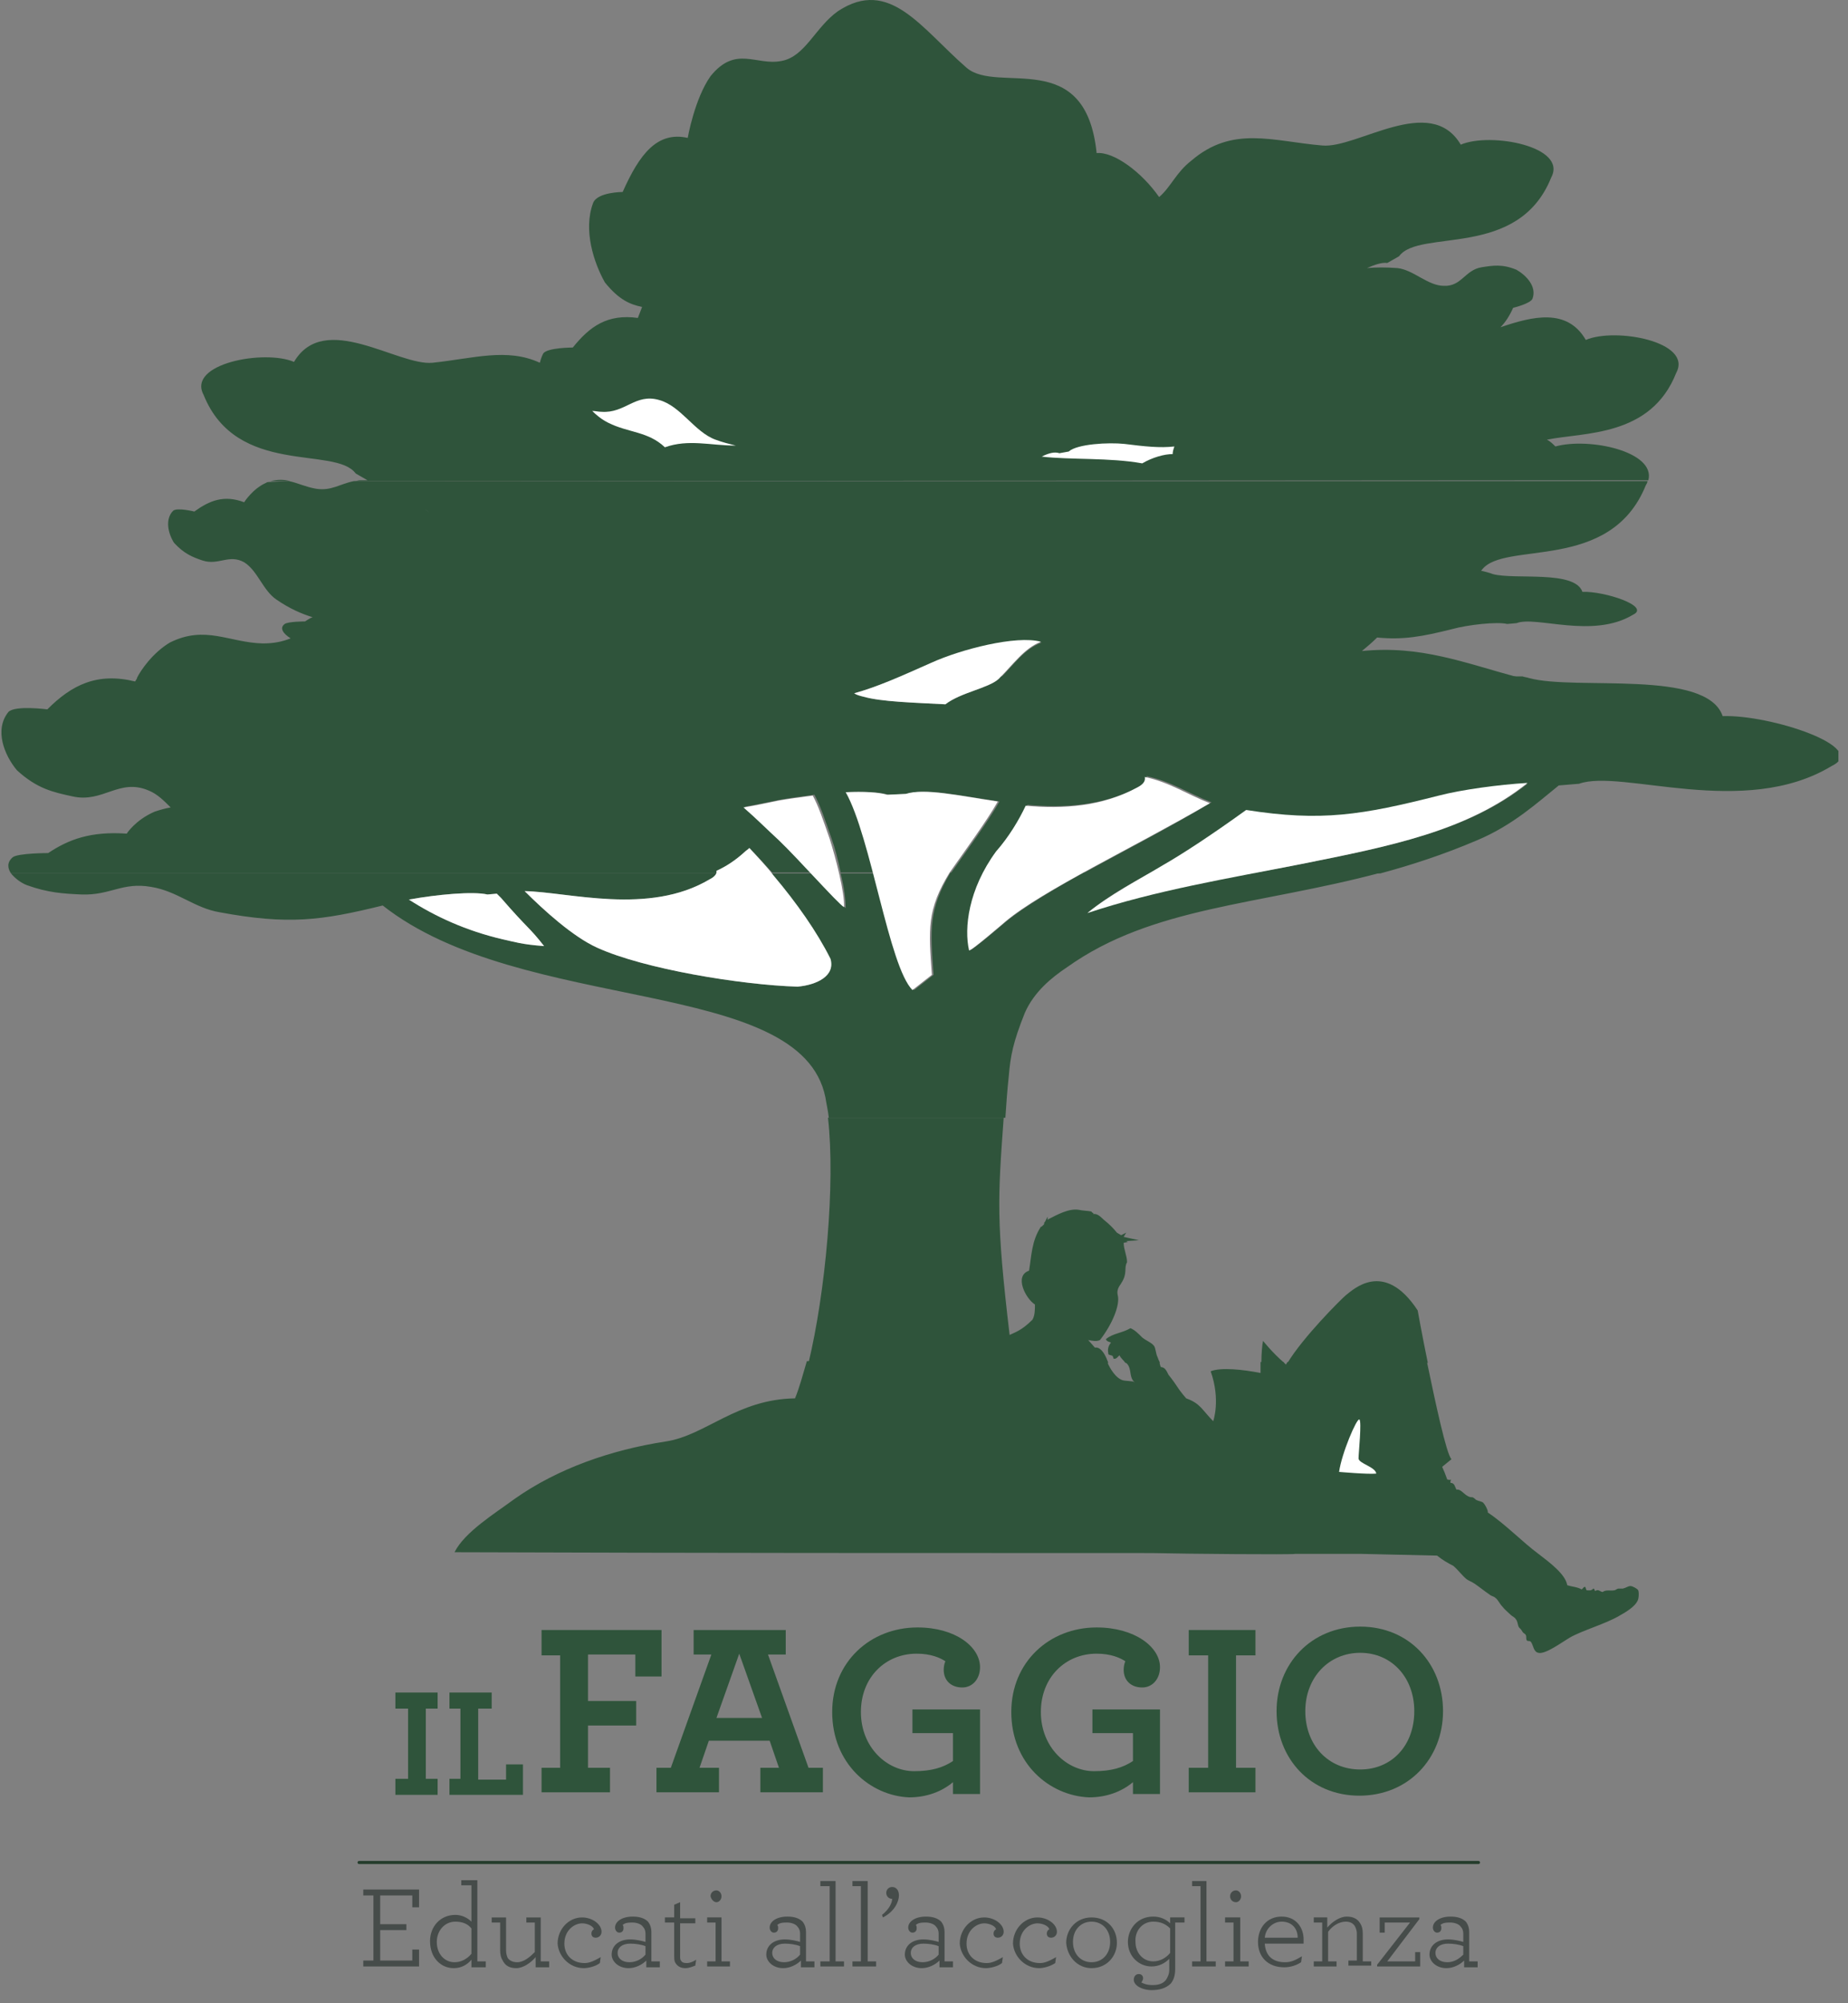 <svg width="84" height="91" viewBox="0 0 84 91" fill="none" xmlns="http://www.w3.org/2000/svg">
<rect x="0" y="0" width="84" height="91" fill="#808080" stroke="none"/>
<g id="Frame" clip-path="url(#clip0_216_1350)">
<g id="Group">
<path id="Vector" d="M17.972 80.804H18.549V77.616H17.972V76.886H19.892V77.616H19.355V80.804H19.892V81.533H17.972V80.804Z" fill="#2F543B"/>
<path id="Vector_2" d="M20.43 80.804H20.929V77.616H20.43V76.886H22.35V77.616H21.736V80.842H23.003V80.151H23.771V81.533H20.43V80.804Z" fill="#2F543B"/>
<path id="Vector_3" d="M24.616 80.304H25.461V75.197H24.616V74.045H30.069V76.157H28.879V75.158H26.728V77.27H28.917V78.384H26.728V80.304H27.727V81.418H24.616V80.304Z" fill="#2F543B"/>
<path id="Vector_4" d="M29.839 80.304H30.492L32.335 75.158H31.529V74.045H35.715V75.158H34.908L36.751 80.304H37.404V81.418H34.562V80.304H35.407L34.985 79.075H32.22L31.797 80.304H32.681V81.418H29.839V80.304ZM34.639 78.039L33.602 75.12L32.566 78.039H34.639Z" fill="#2F543B"/>
<path id="Vector_5" d="M37.827 77.77C37.827 75.504 39.555 73.929 41.705 73.929C43.433 73.929 44.547 74.813 44.547 75.734C44.547 76.272 44.202 76.656 43.741 76.656C43.241 76.656 42.896 76.349 42.896 75.85C42.896 75.696 42.934 75.542 42.973 75.466C42.742 75.312 42.32 75.12 41.667 75.12C40.246 75.12 39.132 76.195 39.132 77.77C39.132 79.383 40.323 80.458 41.552 80.458C42.32 80.458 42.857 80.304 43.318 79.997V78.73H41.475V77.654H44.547V81.495H43.318V80.957C42.819 81.38 42.128 81.648 41.321 81.648C39.555 81.572 37.827 80.112 37.827 77.77Z" fill="#2F543B"/>
<path id="Vector_6" d="M45.968 77.77C45.968 75.504 47.696 73.929 49.847 73.929C51.575 73.929 52.727 74.813 52.727 75.734C52.727 76.272 52.381 76.656 51.92 76.656C51.421 76.656 51.076 76.349 51.076 75.85C51.076 75.696 51.114 75.542 51.152 75.466C50.922 75.312 50.499 75.12 49.847 75.12C48.426 75.12 47.312 76.195 47.312 77.77C47.312 79.383 48.503 80.458 49.731 80.458C50.499 80.458 51.037 80.304 51.498 79.997V78.73H49.655V77.654H52.727V81.495H51.498V80.957C50.999 81.38 50.307 81.648 49.501 81.648C47.696 81.572 45.968 80.112 45.968 77.77Z" fill="#2F543B"/>
<path id="Vector_7" d="M54.033 80.304H54.916V75.197H54.033V74.045H57.066V75.197H56.183V80.304H57.066V81.418H54.033V80.304Z" fill="#2F543B"/>
<path id="Vector_8" d="M58.026 77.731C58.026 75.581 59.601 73.891 61.828 73.891C64.056 73.891 65.592 75.581 65.592 77.731C65.592 79.882 64.017 81.571 61.79 81.571C59.563 81.571 58.026 79.882 58.026 77.731ZM64.286 77.731C64.286 76.195 63.249 75.081 61.828 75.081C60.407 75.081 59.332 76.195 59.332 77.731C59.332 79.267 60.369 80.381 61.828 80.381C63.249 80.381 64.286 79.306 64.286 77.731Z" fill="#2F543B"/>
<path id="Vector_9" d="M16.321 84.606H67.205" stroke="#253D2D" stroke-width="0.139" stroke-linecap="round"/>
<path id="Vector_10" d="M50.346 61.909C50.423 62.101 50.73 62.677 51.114 62.716L51.498 62.754L51.575 62.793C51.344 62.601 51.421 62.293 51.306 62.063C51.268 61.986 51.229 61.948 51.152 61.871H52.688C52.727 61.948 52.727 62.025 52.765 62.101C52.957 62.101 53.034 62.293 53.111 62.447C53.572 63.023 53.456 62.985 53.917 63.522C54.57 63.753 54.647 64.06 55.146 64.559C55.146 64.559 55.492 63.599 55.031 62.293C55.492 62.101 56.529 62.217 57.297 62.37C57.297 62.217 57.297 62.025 57.297 61.871H58.334C58.372 61.909 58.41 61.948 58.449 61.986C58.487 61.948 58.487 61.909 58.526 61.871H64.862C65.246 63.714 65.745 66.057 65.976 66.287L65.553 66.633L65.669 66.902L65.784 67.209C65.822 67.209 65.899 67.247 65.937 67.209C65.976 67.247 65.899 67.286 65.937 67.362C66.129 67.362 66.129 67.555 66.206 67.67C66.398 67.631 66.513 67.862 66.744 67.977C66.821 68.015 66.897 68.015 66.936 68.015C67.013 68.054 67.051 68.092 67.09 68.131C67.243 68.207 67.397 68.207 67.435 68.284C67.512 68.361 67.627 68.591 67.627 68.668V68.707C68.434 69.244 69.202 70.051 69.931 70.588C70.43 70.972 71.16 71.51 71.237 72.009C71.467 72.086 71.698 72.086 71.89 72.201C71.967 72.163 71.967 72.086 72.043 72.086C72.082 72.086 72.082 72.201 72.12 72.24C72.236 72.24 72.312 72.278 72.427 72.163C72.466 72.163 72.466 72.201 72.504 72.278C72.658 72.163 72.735 72.317 72.85 72.317C73.004 72.201 73.195 72.278 73.388 72.24C73.426 72.24 73.503 72.163 73.58 72.163C73.618 72.163 73.695 72.163 73.772 72.163C73.925 72.124 74.002 72.048 74.117 72.048C74.194 72.048 74.424 72.163 74.463 72.24C74.501 72.317 74.501 72.624 74.424 72.739C74.309 72.969 73.964 73.2 73.618 73.392C72.965 73.776 71.967 74.045 71.352 74.39C70.968 74.621 70.239 75.158 69.931 75.082C69.701 75.043 69.701 74.736 69.586 74.582C69.509 74.505 69.432 74.582 69.394 74.505C69.355 74.429 69.394 74.352 69.355 74.275C69.317 74.198 69.24 74.198 69.202 74.121C69.125 74.006 69.163 74.045 69.086 73.968C68.971 73.891 69.01 73.661 68.894 73.545C68.856 73.469 68.741 73.43 68.664 73.353C68.549 73.238 68.395 73.123 68.28 72.969C68.165 72.854 68.088 72.662 67.973 72.585C67.896 72.508 67.781 72.508 67.704 72.432C67.474 72.278 67.243 72.086 67.013 71.932C66.897 71.856 66.782 71.817 66.667 71.74C66.437 71.548 66.283 71.318 66.053 71.126C65.822 71.011 65.553 70.857 65.323 70.665L61.905 70.588H58.948C58.91 70.588 58.871 70.588 58.871 70.588C58.718 70.627 54.033 70.588 52.343 70.55C41.705 70.55 32.297 70.55 20.661 70.511C21.121 69.59 22.504 68.745 23.387 68.092C25.346 66.71 27.765 65.865 30.261 65.481C32.066 65.212 33.487 63.561 36.137 63.522C36.329 63.061 36.483 62.485 36.675 61.833H50.346V61.909ZM61.79 64.482C61.905 64.559 61.752 66.018 61.752 66.249C61.752 66.479 62.52 66.633 62.558 66.94C62.174 66.978 60.868 66.863 60.868 66.863C60.983 66.018 61.675 64.406 61.79 64.482Z" fill="#2F543B"/>
<path id="Vector_11" d="M45.622 50.773C45.354 54.498 45.277 55.419 45.891 60.642C46.122 60.527 46.429 60.45 46.928 59.951C47.043 59.759 47.043 59.49 47.043 59.26C46.621 58.991 46.083 57.954 46.775 57.723C46.89 57.032 46.89 56.379 47.312 55.726C47.389 55.726 47.389 55.65 47.427 55.65C47.466 55.611 47.466 55.573 47.466 55.534L47.504 55.496L47.619 55.266V55.419L47.658 55.381C48.042 55.189 48.579 54.882 49.04 54.958C49.194 54.997 49.424 54.997 49.616 55.035C49.616 55.112 49.731 55.074 49.693 55.15C49.923 55.112 50.077 55.342 50.231 55.458C50.423 55.611 50.615 55.803 50.768 55.995L50.96 56.11L51.191 55.995L51.076 56.187L51.767 56.341L51.191 56.379L51.268 56.418L51.076 56.456C51.076 56.763 51.229 57.032 51.229 57.339C51.076 57.608 51.268 57.839 50.96 58.299C50.96 58.338 50.73 58.53 50.807 58.837C50.922 59.298 50.538 60.181 50 60.872C49.847 60.949 49.655 60.911 49.463 60.872L49.77 61.218C49.77 61.218 50.077 61.103 50.346 61.832C50.346 61.832 50.346 61.871 50.384 61.909H36.751C37.519 58.722 37.98 53.768 37.635 50.773H45.622ZM51.152 61.909C51.076 61.794 50.96 61.717 50.883 61.564C50.807 61.64 50.73 61.756 50.615 61.717C50.576 61.525 50.538 61.602 50.384 61.525C50.346 61.333 50.346 61.18 50.499 60.988C50.423 60.949 50.307 60.949 50.269 60.834C50.576 60.565 50.999 60.565 51.383 60.335C51.575 60.411 51.728 60.565 51.92 60.757C52.112 60.911 52.343 60.988 52.458 61.141C52.535 61.256 52.535 61.487 52.612 61.64C52.65 61.756 52.688 61.832 52.727 61.909H51.152ZM57.335 61.909C57.335 61.487 57.374 61.064 57.412 60.911C57.412 60.911 57.834 61.448 58.372 61.909H57.335ZM58.526 61.909C59.217 60.757 60.945 59.029 61.175 58.837C61.483 58.607 62.904 57.186 64.44 59.528C64.44 59.528 64.632 60.604 64.9 61.909H58.526Z" fill="#2F543B"/>
<path id="Vector_12" d="M35.023 39.674C35.062 39.712 35.1 39.751 35.139 39.789C36.175 41.018 37.097 42.324 37.711 43.553C38.019 44.321 37.135 44.743 36.252 44.82C33.679 44.743 29.263 44.014 27.151 43.054C26.037 42.554 24.693 41.325 23.848 40.481C25.845 40.519 29.493 41.594 32.258 39.943C32.45 39.866 32.527 39.751 32.566 39.674H0.499C0.653 39.866 0.922 40.097 1.229 40.212C2.189 40.557 2.88 40.596 3.725 40.634C5.031 40.673 5.568 40.058 6.874 40.289C8.065 40.481 8.833 41.249 9.985 41.441C13.095 42.017 14.593 41.825 17.396 41.133C23.733 46.126 36.406 44.321 37.519 49.851C37.558 50.12 37.635 50.427 37.673 50.773H45.699C45.738 50.235 45.776 49.582 45.853 48.891C45.93 47.969 46.045 47.355 46.583 46.011C47.005 45.05 47.811 44.398 48.503 43.937C52.381 41.172 57.182 41.133 62.788 39.636H56.951C54.417 40.135 51.882 40.634 49.463 41.441C50.307 40.749 51.344 40.173 52.304 39.636H49.271C47.811 40.442 46.544 41.21 45.776 41.825C45.776 41.825 44.125 43.246 44.125 43.13C43.933 42.324 44.01 41.018 44.739 39.636H43.203C42.205 41.325 42.281 42.209 42.435 44.282L41.552 44.974C40.899 44.321 40.361 41.901 39.747 39.674H38.211C38.364 40.289 38.441 40.865 38.441 41.249C38.288 41.133 37.596 40.442 36.905 39.674H35.023ZM22.85 42.67C21.198 42.285 19.777 41.633 18.587 40.865C19.854 40.634 21.506 40.481 22.158 40.634L22.581 40.596L22.773 40.788C24.04 42.247 24.04 42.093 24.731 42.977C23.694 42.9 23.387 42.785 22.85 42.67Z" fill="#2F543B"/>
<path id="Vector_13" d="M45.469 30.765C45.43 30.803 45.43 30.803 45.392 30.841C44.931 31.264 43.664 31.456 42.973 31.994C41.513 31.917 40.054 31.878 39.248 31.648C39.094 31.61 38.94 31.571 38.825 31.494C39.478 31.302 40.131 31.072 40.899 30.765H6.26C6.183 30.88 6.144 30.957 6.144 30.957C4.416 30.534 3.264 31.11 2.151 32.224C2.151 32.224 0.691 32.032 0.384 32.339C-0.269 33.146 0.192 34.298 0.768 34.989C1.69 35.834 2.419 35.987 3.303 36.179C4.685 36.487 5.415 35.335 6.759 35.911C7.143 36.064 7.45 36.371 7.757 36.679C7.527 36.717 7.258 36.794 7.028 36.871C6.144 37.255 5.76 37.869 5.76 37.869C4.109 37.754 3.111 38.138 2.189 38.752C2.189 38.752 0.806 38.752 0.576 38.944C0.307 39.175 0.346 39.444 0.499 39.674H32.566C32.566 39.636 32.566 39.597 32.566 39.559C32.988 39.367 33.41 39.098 33.833 38.714C33.91 38.637 33.986 38.599 34.063 38.522C34.409 38.868 34.716 39.213 35.1 39.636H36.905C36.367 39.098 35.83 38.522 35.484 38.138C35.023 37.716 34.447 37.14 33.871 36.64C34.37 36.563 34.87 36.448 35.446 36.333C35.868 36.256 36.444 36.179 37.02 36.103C37.289 36.602 37.481 37.178 37.788 38.061C37.942 38.484 38.095 39.06 38.211 39.636H39.747C39.363 38.176 38.979 36.755 38.518 35.987C39.324 35.949 40.016 35.987 40.4 36.103L41.245 36.064C42.089 35.795 43.625 36.141 45.43 36.41C44.931 37.293 43.971 38.599 43.241 39.636C43.241 39.636 43.241 39.674 43.203 39.674H44.739C44.893 39.328 45.123 38.983 45.354 38.637C45.93 37.984 46.39 37.216 46.698 36.563C48.387 36.717 50.154 36.602 51.728 35.757C52.036 35.603 52.151 35.45 52.112 35.258C53.226 35.488 54.071 36.064 55.069 36.448C53.149 37.6 51.037 38.676 49.232 39.674H52.266C52.458 39.559 52.688 39.444 52.88 39.328C53.687 38.868 54.993 38.023 56.644 36.832C60.062 37.37 61.905 37.063 65.4 36.179C66.437 35.911 68.126 35.68 69.432 35.603C66.706 37.754 63.172 38.445 59.14 39.252C58.41 39.405 57.642 39.52 56.913 39.674H62.75C64.171 39.29 65.592 38.829 67.128 38.176C68.779 37.485 69.893 36.448 70.853 35.68L71.775 35.603C73.695 34.912 79.263 37.216 83.257 34.797C85.024 33.952 80.454 32.454 78.303 32.531C77.573 30.381 71.621 31.379 69.509 30.803C69.394 30.765 69.317 30.765 69.202 30.726H45.469V30.765Z" fill="#2F543B"/>
<path id="Vector_14" d="M13.134 21.855C13.518 21.932 13.902 22.124 14.363 22.201C15.054 22.316 15.476 21.97 16.091 21.855H74.885C74.885 21.932 74.847 21.97 74.808 22.047C73.195 26.041 68.357 24.543 67.358 25.887L67.32 25.926C67.474 25.964 67.665 26.003 67.858 26.079C68.856 26.348 71.583 25.887 71.928 26.886C72.927 26.848 75.039 27.539 74.232 27.923C72.389 29.037 69.816 27.961 68.933 28.307L68.51 28.345C68.05 28.23 66.706 28.384 66.014 28.576C64.632 28.921 63.787 29.075 62.596 28.96C62.366 29.19 62.136 29.382 61.905 29.574C64.593 29.305 66.552 30.112 69.125 30.803H45.469C46.122 30.15 46.583 29.459 47.35 29.19C46.198 28.921 43.664 29.574 42.358 30.15C41.821 30.381 41.321 30.611 40.86 30.803H6.221C6.413 30.419 6.951 29.651 7.719 29.19C9.332 28.384 10.407 29.19 11.943 29.229C12.442 29.229 12.826 29.152 13.21 28.998C12.903 28.806 12.673 28.537 12.942 28.345C13.095 28.23 13.863 28.23 13.863 28.23C13.979 28.153 14.094 28.076 14.209 28.038C13.71 27.884 13.172 27.654 12.558 27.232C11.943 26.809 11.713 25.926 11.098 25.542C10.407 25.158 9.946 25.695 9.217 25.465C8.756 25.311 8.372 25.158 7.911 24.659C7.642 24.236 7.488 23.583 7.873 23.199C8.065 23.046 8.833 23.238 8.833 23.238C9.524 22.738 10.177 22.47 11.098 22.815C11.098 22.815 11.482 22.201 12.097 21.932C12.135 21.894 12.212 21.894 12.25 21.894L13.134 21.855ZM19.931 23.622L20.123 23.814C19.816 23.583 19.585 23.314 19.317 23.122C19.547 23.314 19.777 23.468 19.931 23.622Z" fill="#2F543B"/>
<path id="Vector_15" d="M12.289 21.855C12.634 21.778 12.903 21.778 13.172 21.855H12.289ZM16.129 21.855C16.206 21.855 16.283 21.817 16.36 21.817C16.475 21.817 16.59 21.817 16.705 21.817L16.168 21.509C15.246 20.242 10.753 21.663 9.255 17.938C8.487 16.517 12.02 15.864 13.364 16.44C14.747 14.098 18.088 16.632 19.662 16.479C21.506 16.287 23.042 15.787 24.539 16.479C24.578 16.325 24.616 16.21 24.693 16.056C24.885 15.787 26.037 15.787 26.037 15.787C26.805 14.828 27.611 14.251 28.994 14.443C28.994 14.443 29.071 14.251 29.186 13.944C28.648 13.829 28.149 13.637 27.496 12.831C26.997 11.947 26.498 10.45 26.959 9.221C27.151 8.721 28.303 8.721 28.303 8.721C29.071 6.993 29.877 5.956 31.26 6.264C31.26 6.264 31.567 4.497 32.297 3.46C33.449 2.039 34.37 2.999 35.523 2.769C36.598 2.577 37.059 1.233 38.095 0.503C40.438 -1.033 41.859 1.271 43.933 3.076C45.354 4.305 49.347 2.078 49.847 6.955C50.615 6.878 51.882 7.8 52.688 8.952C53.226 8.491 53.456 7.838 54.148 7.301C56.029 5.688 57.834 6.417 60.1 6.609C61.675 6.763 65.016 4.228 66.398 6.571C67.742 5.995 71.275 6.648 70.507 8.069C69.01 11.794 64.516 10.373 63.595 11.64L63.057 11.947C62.827 11.909 62.481 12.024 62.136 12.178C62.558 12.139 62.98 12.139 63.518 12.178C64.248 12.255 64.9 12.984 65.63 12.984C66.437 13.023 66.59 12.255 67.358 12.139C67.858 12.062 68.28 11.986 68.933 12.255C69.394 12.523 69.855 13.023 69.662 13.56C69.586 13.791 68.779 13.983 68.779 13.983C68.626 14.328 68.434 14.636 68.203 14.866C69.662 14.367 71.237 13.983 72.082 15.442C73.426 14.866 76.959 15.519 76.191 16.94C75.039 19.858 72.005 19.628 70.315 19.973C70.469 20.05 70.584 20.166 70.699 20.281C72.236 19.858 75.269 20.511 74.924 21.817L16.129 21.855ZM29.954 18.169C30.953 18.437 31.567 19.628 32.527 19.973C32.834 20.089 33.142 20.166 33.449 20.242C32.297 20.242 31.298 19.935 30.223 20.319C29.455 19.589 28.572 19.666 27.65 19.205C27.343 19.052 27.112 18.86 26.92 18.668C27.074 18.668 27.189 18.706 27.343 18.706C28.418 18.783 28.879 17.861 29.954 18.169ZM48.157 20.588L48.579 20.511C48.963 20.166 50.384 20.089 51.114 20.166C52.036 20.281 52.727 20.358 53.38 20.281C53.341 20.396 53.303 20.511 53.303 20.626C52.919 20.626 52.381 20.78 51.92 21.049C50.423 20.78 48.656 20.895 47.35 20.741C47.658 20.588 47.926 20.511 48.157 20.588Z" fill="#2F543B"/>
<path id="Vector_16" d="M16.513 89.329H19.048V88.561H18.741V89.06H17.281V87.678H18.472V87.409H17.281V86.103H18.741V86.641H19.048V85.834H16.513V86.103H16.974V89.06H16.513V89.329Z" fill="#464C4A"/>
<path id="Vector_17" d="M20.622 89.406C20.968 89.406 21.237 89.252 21.429 89.022V89.367H22.081V89.099H21.698V85.412H20.968V85.642H21.429V87.294C21.237 87.102 20.968 86.986 20.699 86.986C20.008 86.986 19.547 87.524 19.547 88.177C19.547 88.945 20.046 89.406 20.622 89.406ZM20.661 89.137C20.2 89.137 19.854 88.753 19.854 88.215C19.854 87.716 20.2 87.294 20.699 87.294C21.045 87.294 21.275 87.409 21.429 87.601V88.753C21.237 88.983 20.968 89.137 20.661 89.137Z" fill="#464C4A"/>
<path id="Vector_18" d="M23.464 89.406C23.771 89.406 24.117 89.175 24.347 88.906V89.367H24.962V89.099H24.578V87.102H23.925V87.332H24.309V88.676C24.078 88.906 23.81 89.137 23.502 89.137C23.31 89.137 23.157 89.06 23.08 88.945C23.042 88.868 23.003 88.753 23.003 88.599V87.102H22.35V87.332H22.734V88.599C22.734 88.791 22.773 88.945 22.85 89.06C22.965 89.29 23.157 89.406 23.464 89.406Z" fill="#464C4A"/>
<path id="Vector_19" d="M26.536 89.406C26.728 89.406 27.074 89.329 27.266 89.175L27.304 88.906C27.035 89.06 26.805 89.175 26.575 89.175C25.999 89.175 25.653 88.791 25.653 88.292C25.653 87.678 26.114 87.37 26.459 87.37C26.69 87.37 26.959 87.486 26.997 87.639C26.92 87.678 26.882 87.754 26.882 87.831C26.882 87.985 26.997 88.023 27.074 88.023C27.227 88.023 27.343 87.908 27.343 87.754C27.343 87.409 26.92 87.102 26.459 87.102C25.845 87.102 25.346 87.639 25.346 88.292C25.384 88.868 25.883 89.406 26.536 89.406Z" fill="#464C4A"/>
<path id="Vector_20" d="M28.572 89.406C28.879 89.406 29.186 89.252 29.378 89.06V89.367H29.992V89.098H29.608V87.754C29.608 87.601 29.57 87.447 29.455 87.293C29.301 87.14 29.071 87.063 28.764 87.063C28.264 87.063 27.957 87.293 27.957 87.562C27.957 87.677 28.034 87.793 28.149 87.793C28.264 87.793 28.341 87.716 28.341 87.601C28.341 87.524 28.341 87.485 28.303 87.447C28.38 87.37 28.495 87.332 28.725 87.332C28.956 87.332 29.148 87.409 29.224 87.524C29.301 87.601 29.34 87.716 29.34 87.831V88.215C29.224 88.177 28.917 88.1 28.648 88.1C28.149 88.1 27.803 88.369 27.803 88.791C27.803 89.098 28.111 89.406 28.572 89.406ZM28.61 89.137C28.264 89.137 28.072 88.945 28.072 88.714C28.072 88.484 28.264 88.292 28.648 88.292C28.879 88.292 29.148 88.33 29.34 88.407V88.791C29.186 88.983 28.917 89.137 28.61 89.137Z" fill="#464C4A"/>
<path id="Vector_21" d="M31.145 89.406C31.337 89.406 31.49 89.329 31.605 89.29L31.644 89.022C31.529 89.098 31.375 89.175 31.221 89.175C31.068 89.175 30.991 89.137 30.953 89.06C30.914 89.022 30.914 88.945 30.914 88.868V87.37H31.605V87.14H30.914V86.41L30.645 86.525V87.101H30.223V87.332H30.645V88.829C30.645 88.945 30.645 89.06 30.684 89.137C30.761 89.29 30.914 89.406 31.145 89.406Z" fill="#464C4A"/>
<path id="Vector_22" d="M32.565 86.41C32.681 86.41 32.796 86.295 32.796 86.141C32.796 85.988 32.681 85.873 32.565 85.873C32.412 85.873 32.297 85.988 32.297 86.141C32.335 86.295 32.45 86.41 32.565 86.41ZM32.105 89.329H33.18V89.098H32.796V87.101H32.143V87.332H32.527V89.098H32.143V89.329H32.105Z" fill="#464C4A"/>
<path id="Vector_23" d="M35.599 89.406C35.907 89.406 36.214 89.252 36.406 89.06V89.367H37.02V89.098H36.636V87.754C36.636 87.601 36.598 87.447 36.483 87.293C36.329 87.14 36.099 87.063 35.791 87.063C35.292 87.063 34.985 87.293 34.985 87.562C34.985 87.677 35.062 87.793 35.177 87.793C35.292 87.793 35.369 87.716 35.369 87.601C35.369 87.524 35.369 87.485 35.33 87.447C35.407 87.37 35.523 87.332 35.753 87.332C35.983 87.332 36.175 87.409 36.252 87.524C36.329 87.601 36.367 87.716 36.367 87.831V88.215C36.252 88.177 35.945 88.1 35.676 88.1C35.177 88.1 34.831 88.369 34.831 88.791C34.831 89.098 35.138 89.406 35.599 89.406ZM35.638 89.137C35.292 89.137 35.1 88.945 35.1 88.714C35.1 88.484 35.292 88.292 35.676 88.292C35.907 88.292 36.175 88.33 36.367 88.407V88.791C36.214 88.983 35.945 89.137 35.638 89.137Z" fill="#464C4A"/>
<path id="Vector_24" d="M37.289 89.329H38.364V89.099H37.98V85.45H37.289V85.681H37.711V89.099H37.289V89.329Z" fill="#464C4A"/>
<path id="Vector_25" d="M38.748 89.329H39.824V89.099H39.44V85.45H38.748V85.681H39.132V89.099H38.748V89.329Z" fill="#464C4A"/>
<path id="Vector_26" d="M40.131 87.102C40.668 86.833 40.861 86.372 40.861 86.103C40.861 85.834 40.707 85.719 40.553 85.719C40.4 85.719 40.284 85.834 40.284 85.988C40.284 86.141 40.4 86.257 40.553 86.257C40.553 86.41 40.438 86.718 40.092 86.986L40.131 87.102Z" fill="#464C4A"/>
<path id="Vector_27" d="M41.897 89.406C42.205 89.406 42.512 89.252 42.704 89.06V89.367H43.318V89.098H42.934V87.754C42.934 87.601 42.896 87.447 42.781 87.293C42.627 87.14 42.397 87.063 42.089 87.063C41.59 87.063 41.283 87.293 41.283 87.562C41.283 87.677 41.36 87.793 41.475 87.793C41.59 87.793 41.667 87.716 41.667 87.601C41.667 87.524 41.667 87.485 41.629 87.447C41.705 87.37 41.821 87.332 42.051 87.332C42.281 87.332 42.473 87.409 42.55 87.524C42.627 87.601 42.665 87.716 42.665 87.831V88.215C42.55 88.177 42.243 88.1 41.974 88.1C41.475 88.1 41.129 88.369 41.129 88.791C41.129 89.098 41.437 89.406 41.897 89.406ZM41.936 89.137C41.59 89.137 41.398 88.945 41.398 88.714C41.398 88.484 41.59 88.292 41.974 88.292C42.205 88.292 42.473 88.33 42.665 88.407V88.791C42.512 88.983 42.243 89.137 41.936 89.137Z" fill="#464C4A"/>
<path id="Vector_28" d="M44.816 89.406C45.008 89.406 45.353 89.329 45.546 89.175L45.584 88.906C45.315 89.06 45.085 89.175 44.854 89.175C44.278 89.175 43.933 88.791 43.933 88.292C43.933 87.678 44.394 87.37 44.739 87.37C44.969 87.37 45.238 87.486 45.277 87.639C45.2 87.678 45.161 87.754 45.161 87.831C45.161 87.985 45.277 88.023 45.353 88.023C45.507 88.023 45.622 87.908 45.622 87.754C45.622 87.409 45.2 87.102 44.739 87.102C44.125 87.102 43.625 87.639 43.625 88.292C43.664 88.868 44.163 89.406 44.816 89.406Z" fill="#464C4A"/>
<path id="Vector_29" d="M47.235 89.406C47.427 89.406 47.734 89.329 47.965 89.175L48.003 88.906C47.734 89.06 47.504 89.175 47.274 89.175C46.698 89.175 46.352 88.791 46.352 88.292C46.352 87.678 46.813 87.37 47.158 87.37C47.389 87.37 47.658 87.486 47.696 87.639C47.619 87.678 47.581 87.754 47.581 87.831C47.581 87.985 47.696 88.023 47.773 88.023C47.926 88.023 48.042 87.908 48.042 87.754C48.042 87.409 47.619 87.102 47.158 87.102C46.544 87.102 46.045 87.639 46.045 88.292C46.083 88.868 46.582 89.406 47.235 89.406Z" fill="#464C4A"/>
<path id="Vector_30" d="M49.616 89.406C50.307 89.406 50.768 88.868 50.768 88.254C50.768 87.601 50.307 87.102 49.616 87.102C48.925 87.102 48.464 87.639 48.464 88.254C48.503 88.868 48.963 89.406 49.616 89.406ZM49.616 89.137C49.117 89.137 48.771 88.753 48.771 88.215C48.771 87.678 49.117 87.294 49.616 87.294C50.115 87.294 50.461 87.678 50.461 88.215C50.461 88.753 50.115 89.137 49.616 89.137Z" fill="#464C4A"/>
<path id="Vector_31" d="M53.456 87.332H53.841V87.101H53.188V87.37C52.996 87.178 52.727 87.063 52.42 87.063C51.69 87.063 51.268 87.639 51.268 88.215C51.268 88.868 51.767 89.329 52.343 89.329C52.688 89.329 52.957 89.175 53.149 88.983V89.482C53.149 89.674 53.072 89.828 52.996 89.943C52.842 90.135 52.612 90.174 52.381 90.174C52.112 90.174 51.959 90.097 51.882 90.058C51.92 89.982 51.959 89.943 51.959 89.866C51.959 89.751 51.882 89.674 51.767 89.674C51.613 89.674 51.536 89.79 51.536 89.943C51.536 90.02 51.575 90.097 51.652 90.174C51.767 90.289 52.036 90.404 52.343 90.404C52.688 90.404 52.996 90.327 53.226 90.097C53.341 89.943 53.418 89.751 53.418 89.444V87.332H53.456ZM52.42 87.293C52.765 87.293 52.996 87.409 53.188 87.601V88.714C52.996 88.945 52.727 89.098 52.42 89.098C51.959 89.098 51.613 88.714 51.613 88.215C51.575 87.716 51.92 87.293 52.42 87.293Z" fill="#464C4A"/>
<path id="Vector_32" d="M54.186 89.329H55.261V89.099H54.839V85.45H54.186V85.681H54.57V89.099H54.186V89.329Z" fill="#464C4A"/>
<path id="Vector_33" d="M56.183 86.41C56.298 86.41 56.413 86.295 56.413 86.141C56.413 85.988 56.298 85.873 56.183 85.873C56.029 85.873 55.914 85.988 55.914 86.141C55.914 86.295 56.029 86.41 56.183 86.41ZM55.684 89.329H56.759V89.098H56.375V87.101H55.684V87.332H56.068V89.098H55.684V89.329Z" fill="#464C4A"/>
<path id="Vector_34" d="M59.255 88.292C59.255 88.254 59.255 88.177 59.255 88.1C59.255 87.562 58.91 87.063 58.257 87.063C57.566 87.063 57.182 87.601 57.182 88.215C57.182 88.906 57.642 89.367 58.372 89.367C58.641 89.367 58.91 89.29 59.14 89.137L59.179 88.868C58.91 89.022 58.718 89.137 58.41 89.137C57.873 89.137 57.527 88.868 57.489 88.292H59.255ZM58.257 87.293C58.718 87.293 58.986 87.601 58.986 88.023H57.489C57.527 87.601 57.873 87.293 58.257 87.293Z" fill="#464C4A"/>
<path id="Vector_35" d="M60.369 87.101H59.716V87.332H60.1V89.098H59.716V89.329H60.753V89.098H60.369V87.754C60.561 87.485 60.868 87.293 61.175 87.293C61.367 87.293 61.521 87.37 61.598 87.524C61.636 87.601 61.675 87.716 61.675 87.831V89.06H61.291V89.29H62.328V89.098H61.944V87.831C61.944 87.639 61.905 87.485 61.828 87.37C61.713 87.178 61.521 87.063 61.214 87.063C60.907 87.063 60.561 87.293 60.331 87.562V87.101H60.369Z" fill="#464C4A"/>
<path id="Vector_36" d="M62.596 89.329H64.555V88.676H64.325V89.099H63.057L64.516 87.178V87.102H62.712V87.793H62.942V87.332H64.094L62.596 89.252V89.329Z" fill="#464C4A"/>
<path id="Vector_37" d="M65.745 89.406C66.053 89.406 66.36 89.252 66.552 89.06V89.367H67.166V89.098H66.782V87.754C66.782 87.601 66.744 87.447 66.629 87.293C66.475 87.14 66.245 87.063 65.937 87.063C65.438 87.063 65.131 87.293 65.131 87.562C65.131 87.677 65.208 87.793 65.323 87.793C65.438 87.793 65.515 87.716 65.515 87.601C65.515 87.524 65.515 87.485 65.477 87.447C65.553 87.37 65.669 87.332 65.899 87.332C66.129 87.332 66.321 87.409 66.398 87.524C66.475 87.601 66.513 87.716 66.513 87.831V88.215C66.398 88.177 66.091 88.1 65.822 88.1C65.323 88.1 64.977 88.369 64.977 88.791C64.977 89.098 65.285 89.406 65.745 89.406ZM65.784 89.137C65.438 89.137 65.246 88.945 65.246 88.714C65.246 88.484 65.438 88.292 65.822 88.292C66.053 88.292 66.322 88.33 66.513 88.407V88.791C66.322 88.983 66.091 89.137 65.784 89.137Z" fill="#464C4A"/>
<path id="Vector_38" d="M42.32 30.112C43.664 29.498 46.198 28.845 47.312 29.152C46.544 29.459 46.083 30.15 45.392 30.842C44.931 31.264 43.664 31.456 42.973 31.994C41.513 31.917 40.054 31.878 39.248 31.648C39.094 31.61 38.94 31.571 38.825 31.494C39.824 31.226 40.937 30.726 42.32 30.112Z" fill="white"/>
<path id="Vector_39" d="M22.85 42.669C21.198 42.285 19.777 41.633 18.587 40.864C19.854 40.634 21.506 40.48 22.158 40.634L22.581 40.596L22.773 40.788C24.04 42.247 24.04 42.093 24.731 42.977C23.694 42.9 23.387 42.785 22.85 42.669Z" fill="white"/>
<path id="Vector_40" d="M36.252 44.82C33.679 44.743 29.263 44.014 27.151 43.053C26.037 42.554 24.693 41.325 23.848 40.48C25.845 40.519 29.493 41.594 32.258 39.943C32.489 39.828 32.604 39.674 32.566 39.559C32.988 39.367 33.41 39.098 33.833 38.714C33.91 38.637 33.986 38.599 34.063 38.522C34.409 38.906 34.793 39.29 35.177 39.789C36.214 41.018 37.135 42.324 37.75 43.553C37.98 44.321 37.135 44.743 36.252 44.82Z" fill="white"/>
<path id="Vector_41" d="M35.407 38.176C34.946 37.754 34.37 37.178 33.794 36.679C34.294 36.602 34.793 36.487 35.369 36.371C35.791 36.295 36.367 36.218 36.943 36.141C37.212 36.64 37.404 37.216 37.711 38.1C37.98 38.944 38.403 40.557 38.364 41.21C38.057 41.018 36.291 39.021 35.407 38.176Z" fill="white"/>
<path id="Vector_42" d="M42.358 44.282L41.475 44.974C40.4 43.898 39.593 38.023 38.441 35.987C39.248 35.949 39.939 35.987 40.323 36.103L41.168 36.064C42.013 35.795 43.549 36.141 45.354 36.41C44.854 37.293 43.894 38.599 43.165 39.636C42.128 41.325 42.205 42.209 42.358 44.282Z" fill="white"/>
<path id="Vector_43" d="M45.699 41.863C45.699 41.863 44.048 43.284 44.048 43.169C43.818 42.17 44.01 40.404 45.277 38.676C45.853 38.023 46.314 37.255 46.621 36.602C48.311 36.755 50.077 36.64 51.652 35.795C51.959 35.642 52.074 35.488 52.036 35.296C53.149 35.527 53.994 36.103 54.993 36.487C51.498 38.522 47.389 40.442 45.699 41.863Z" fill="white"/>
<path id="Vector_44" d="M59.14 39.252C55.837 39.905 52.535 40.442 49.424 41.479C50.461 40.634 51.728 39.981 52.88 39.29C53.687 38.829 54.993 37.985 56.644 36.794C60.062 37.332 61.905 37.025 65.4 36.141C66.437 35.872 68.126 35.642 69.432 35.565C66.706 37.754 63.172 38.445 59.14 39.252Z" fill="white"/>
<path id="Vector_45" d="M61.79 64.482C61.905 64.559 61.752 66.019 61.752 66.249C61.752 66.479 62.52 66.633 62.558 66.94C62.174 66.979 60.868 66.863 60.868 66.863C60.983 66.019 61.675 64.406 61.79 64.482Z" fill="white"/>
<path id="Vector_46" d="M29.954 18.169C30.953 18.438 31.567 19.628 32.527 19.974C32.834 20.089 33.142 20.166 33.449 20.242C32.297 20.242 31.298 19.935 30.223 20.319C29.455 19.59 28.572 19.666 27.65 19.206C27.343 19.052 27.112 18.86 26.92 18.668C27.074 18.668 27.189 18.706 27.343 18.706C28.418 18.783 28.879 17.861 29.954 18.169Z" fill="white"/>
<path id="Vector_47" d="M48.157 20.588L48.579 20.511C48.963 20.166 50.384 20.089 51.114 20.166C52.036 20.281 52.727 20.358 53.38 20.281C53.341 20.396 53.303 20.511 53.303 20.627C52.919 20.627 52.381 20.78 51.92 21.049C50.423 20.78 48.656 20.895 47.35 20.742C47.658 20.588 47.926 20.511 48.157 20.588Z" fill="white"/>
</g>
</g>
<defs>
<clipPath id="clip0_216_1350">
<rect width="83.564" height="90.4" fill="white"/>
</clipPath>
</defs>
</svg>
